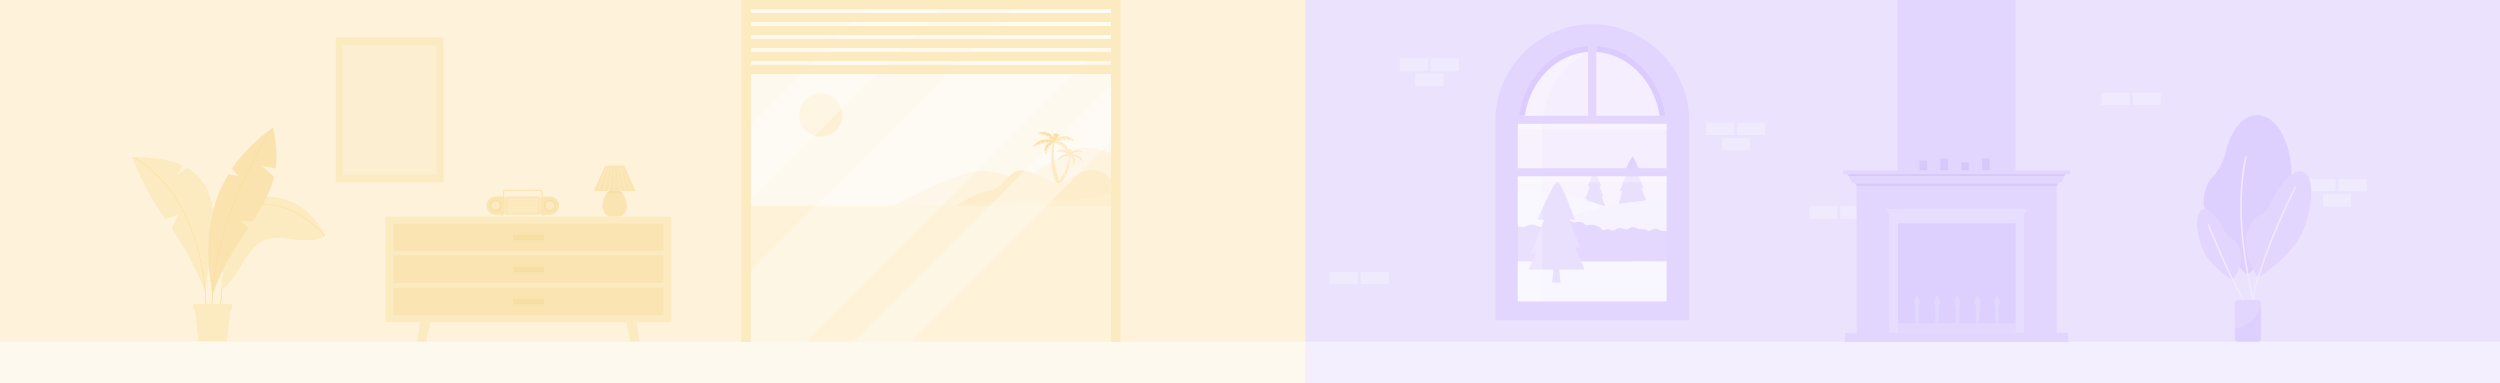 <?xml version="1.0" encoding="utf-8"?>
<!-- Generator: Adobe Illustrator 24.2.3, SVG Export Plug-In . SVG Version: 6.00 Build 0)  -->
<svg version="1.1" id="BG" xmlns="http://www.w3.org/2000/svg" xmlns:xlink="http://www.w3.org/1999/xlink" x="0px" y="0px"
	 viewBox="0 0 6339.7 971.7" style="enable-background:new 0 0 6339.7 971.7;" xml:space="preserve">
<rect x="0" y="0" width="6339.7" height="971.7" fill="#333333" stroke="none"/>
<style type="text/css">
	.st0{fill:#EBE2FE;}
	.st1{fill:#F0EAFE;}
	.st2{fill:#F3EAFE;}
	.st3{fill:#D8C9FE;}
	.st4{fill:#F3EFFE;}
	.st5{fill:#EFEAFE;}
	.st6{fill:#CFBCFE;}
	.st7{fill:none;}
	.st8{opacity:0.2;fill:#FFFFFF;}
	.st9{opacity:0.21;fill:#FFFFFF;}
	.st10{opacity:0.28;fill:#FFFFFF;}
	.st11{fill:#E2D5FE;}
	.st12{fill:#DBCBFE;}
	.st13{fill:#FEF2DA;}
	.st14{fill:#FEF9EF;}
	.st15{fill:#FEF2D8;}
	.st16{fill:#FEF3DD;}
	.st17{opacity:0.25;}
	.st18{fill:#FEE0A5;}
	.st19{fill:#FEEDCB;}
	.st20{fill:#FEF0D5;}
	.st21{fill:#FCEAC0;}
	.st22{fill:none;stroke:#FCDB8D;stroke-miterlimit:10;}
	.st23{fill:#FCEAC0;stroke:#FCDB8D;stroke-miterlimit:10;}
	.st24{clip-path:url(#SVGID_3_);fill:none;stroke:#FCDB8D;stroke-miterlimit:10;}
	.st25{fill:#FAE3AF;}
	.st26{clip-path:url(#SVGID_6_);fill:none;stroke:#FCDB8D;stroke-miterlimit:10;}
	.st27{fill:#DED0FE;}
	.st28{fill:#E7DDFE;}
	.st29{fill:#E2D8FE;}
	.st30{fill:#D6C8FA;}
	.st31{opacity:0.69;}
	.st32{opacity:0.5;clip-path:url(#SVGID_8_);}
	.st33{fill:#FFFFFF;}
	.st34{fill:#FAE4B2;}
	.st35{fill:#F7DEA1;}
	.st36{fill:none;stroke:#FAE4B2;stroke-miterlimit:10;}
	.st37{fill:none;stroke:#FAE4B2;stroke-width:3;stroke-miterlimit:10;}
	.st38{fill:#FCEFD1;}
	.st39{fill:none;stroke:#F0EAFE;stroke-width:4;stroke-miterlimit:10;}
</style>
<g>
	<rect x="3309" y="-2.7" class="st0" width="3039.1" height="965.1"/>
</g>
<g>
	<g>
		<rect x="4366" y="349.8" class="st1" width="71.3" height="31.4"/>
	</g>
	<g>
		<g>
			<rect x="4326.6" y="310.8" class="st1" width="71.3" height="31.4"/>
		</g>
		<g>
			<rect x="4405.5" y="310.8" class="st1" width="71.3" height="31.4"/>
		</g>
	</g>
</g>
<g>
	<g>
		<polygon class="st2" points="4248.5,772 3836.7,772 3844.3,177.4 4038.1,89.4 4223.5,171.3 		"/>
	</g>
	<g>
		<path class="st3" d="M4070.1,519.9l-8.7-21.7h4.4l-10.4-25.9h5.3c0,0-12.6-35.4-16.2-35.4c-3.6,0-18.6,35.4-18.6,35.4l6.3,0.2
			l-12.6,31.4h4.8l-9.2,33h55V519.9z"/>
	</g>
	<g>
		<path class="st3" d="M4173.7,505.6l-11.4-28.3h5.7l-13.6-33.8h6.9c0,0-16.4-46.1-21.1-46.1s-24.3,46.1-24.3,46.1l8.2,0.3
			l-16.4,40.9h6.3l-12,43h71.6V505.6z"/>
	</g>
	<rect x="3824.6" y="591.2" class="st4" width="445.5" height="188.7"/>
	<g>
		<path class="st4" d="M4084,528.7c-138.3-53.9-264.9-50.7-264.9-50.7v115.7l264.9-14.1V528.7z"/>
		<path class="st5" d="M4249.3,503.3c0,0-275.7,5.8-329.5,94c-2.9,4.8,330.2,0,330.2,0L4249.3,503.3z"/>
		<g>
			<path class="st6" d="M4137.8,577c-5.6,3.1-11.5,6.5-17.6,4.1c-4.4-1.8-9.1-3-13.7-2.7c-4.8,0.3-8.4,3.4-12.8,5
				c-2.2,0.8-4.6,1.8-7,1.3c-2.3-0.4-3.9-2.1-6-3.1c-6.8-3.1-11,4.4-17.4,1.3c0.2,0.5,0.3,0.9,0.6,1.4c-2-3-4.6-5.7-7.6-7.8
				c-5.5-3.9-13.2-6.6-20.6-6.6c-1.2,0-14.4,1.7-14.6,1.4c-12.3-15.7-29.8-5.7-29.8-5.7c-12.3-11.4-29.8-1.4-29.8-1.4
				c-2.1,1.4-4.6,2.4-7.1,3.1c-2.6,0.7-5.3,1.1-7.9,1.1c-5.5,0.1-10.5-3-16.1-2.5c-3.5,0.3-6.9,1.5-10.1,3c-2.3,1.1-4.3,2.4-6.4,3.7
				c-0.6,0.3-1.3,0.6-2,0.9c-1.3,0.6-2.7,1-4,1.3c-1.3,0.3-2.7,0.5-4,0.6c-9.5-4.9-19.5-8.9-29.8-3.3c-0.9,0.2-1.8,0.5-2.6,0.8
				c-1.7,0.6-3.5,1.3-5.2,2.3c-0.8,0.1-1.6,0.2-2.3,0.3c-2.3,0.2-4.6,0.2-6.9-0.5c-0.8-0.1-1.6-0.3-2.5-0.4
				c-4.1-0.6-8.2-1.2-12.2-1.6c-3.3-0.1-6.6,0.1-9.9,0.6c-7,2-13,2-20,0c-5,17,0,35-0.7,51.7c0.1,3.3,0.1,6.5,0.2,9.7
				c0.2,15.6,0.4,28.1,0.4,28.1s15,0,38.5,0c3.9,0,8.1,0,12.4,0c9.2-0.4,19.2-0.4,28.4,0c2.5,0,5.1,0,7.7,0
				c96.5-0.1,238.6-0.2,238.6-0.2c0-9.3,0-18.6,0-27.9c0-15.2,0-30.4,0-45.5C4137.9,585.1,4137.9,581.1,4137.8,577z M4066.4,589.4
				c0.1,0.3,0.3,0.7,0.4,1C4066.7,590,4066.5,589.7,4066.4,589.4z"/>
		</g>
	</g>
	<g>
		<path class="st6" d="M4127.8,582.7c1.5-1.2,3.5-3.2,4.4-4.1c0.6-0.5,1.2-0.9,2-1.2s1.5-0.6,2.4-0.8c0.8-0.2,1.6-0.4,2.5-0.5
			c4.2-0.5,8.6,0.7,12.1,3c0.8,0.3,1.7,0.6,2.5,0.8c5.1,1.4,10.3,1.5,15.4,1.7c0.8,0.1,1.6,0.2,2.4,0.3c1.4,0.3,3.2,0.6,4.4,1.3
			c1.5,0.9,2.2,2.2,4.1,2.6c2.7,0.6,4.9-1,7.2-2.1c5.9-3.1,11.8-6.5,18.3-1.8c7.6,5.5,19.4,4.7,27.6,1.3c3.4,25.9,1,53.4,0.8,79.5
			c0,0-99.9-0.2-99.9-0.2c-1.1-11.8-2.1-23.5-3.2-35.3c-0.4-4.1-2.2-13-3.4-22.1c-0.1-1-0.3-2-0.4-3.1c-0.3-0.6-0.7-1.2-1-1.9
			c-0.3-0.7-0.7-1.3-0.9-2c-2.7-4.8-2.7-8.8,0.6-13.9C4126.3,583.8,4127.1,583.2,4127.8,582.7z"/>
	</g>
	<g>
		<polygon class="st3" points="3957.3,716.5 3935.8,716.4 3941.5,672.1 3953.1,672.1 		"/>
	</g>
	<g>
		<path class="st3" d="M3895,642.7l-18.8,41h142l-22.7-56.5h11.8l-28.2-70.3h14.4c0,0-34.2-96-44-96s-50.6,96-50.6,96l17.1,0.7
			l-34.2,85.2H3895z"/>
	</g>
	<rect x="3810.2" y="170.8" class="st7" width="265.6" height="665"/>
	<polygon class="st8" points="4248.5,772 3836.7,772 3844.3,177.4 4038.1,89.4 4223.5,171.3 	"/>
	<path class="st9" d="M4068.8,118.9c-10.1-1.9-20.5-2.9-31.1-2.9c-104.3,0-188.8,95-188.8,212.2v436.2h62.2V328.3
		C3911,223,3979.3,135.6,4068.8,118.9z"/>
	<rect x="3832.9" y="440.3" class="st10" width="411.8" height="337.5"/>
	<g>
		<g>
			<path class="st11" d="M4037.7,61.5c-135.7,0-245.7,110-245.7,245.7v505.1h491.5V307.2C4283.4,171.5,4173.4,61.5,4037.7,61.5z
				 M4047.9,116.4c89.1,5.4,161.9,80.2,176.1,177.2h-176.1V116.4z M4027.4,116.4v177.2h-176.1
				C3865.6,196.5,3938.3,121.7,4027.4,116.4z M3849.3,314h376.8c0.3,4.7,0.4,9.5,0.4,14.3v98.4h-377.7v-98.4
				C3848.8,323.5,3849,318.7,3849.3,314z M3848.8,764.5V447.1h377.7v317.4H3848.8z"/>
		</g>
	</g>
	<rect x="3849.3" y="314" class="st10" width="377.3" height="14.3"/>
	<rect x="3848.8" y="447.1" class="st10" width="377.7" height="15.5"/>
	<g>
		<g>
			<path class="st12" d="M4047.9,116.1v15.6c81.2,5.3,147.3,73.6,160.8,161.9h15.3C4209.8,196.5,4137.1,121.4,4047.9,116.1z"/>
		</g>
		<g>
			<path class="st12" d="M3866.6,293.5c13.4-88.3,79.6-156.6,160.8-161.9v-15.6c-89.2,5.4-161.9,80.5-176.1,177.5H3866.6z"/>
		</g>
	</g>
</g>
<g>
	<rect x="-99.9" y="-2.7" class="st13" width="3410" height="965.1"/>
</g>
<g>
	<g>
		<g>
			<path class="st14" d="M1883.7,2.5l951.7,0v525.8h-949.5v-454c0-3.7-0.8-7.2-2.1-10.7V2.5z"/>
		</g>
		<g>
			<rect x="1885.8" y="521.6" class="st15" width="949.5" height="401.7"/>
		</g>
	</g>
	<g>
		<g>
			<path class="st16" d="M2265.3,522.2c0,0,160.6-88.9,219.6-88.9c44,0,78.9,18.6,116.5,18.6c0,0,90.1-63,131.4-75
				c41.4-12,107.5,22.1,107.5,22.1v28.2v12v83H2265.3z"/>
		</g>
		<g class="st17">
			<path class="st16" d="M2831.6,433.3c0,0-15.2,14-37.7,15c-22.5,0.9-103.6-10-120.1-1.1c-16.5,8.8-14.3-6.7-72.4,4.8
				c-58.1,11.5-85.5,25-109.4,25c-18.2,0-117.3,42.9-131.3,41c-14-1.9-55.3,4.2-55.3,4.2h534.9v-90.5L2831.6,433.3z"/>
		</g>
		<g>
			<g>
				<g>
					<path class="st18" d="M2711.4,394.7c0,0,1.8,32.6-35.3,76.3l7,0.4c0,0,31.2-28.2,31.6-79.1L2711.4,394.7z"/>
				</g>
				<g>
					<polygon class="st18" points="2707.6,418.8 2706.6,416 2707.8,416 2707.5,414 2709,414.6 					"/>
				</g>
				<g>
					<polygon class="st18" points="2709.6,422.4 2711.9,422.7 2710.3,423.7 2711.7,424.3 2709.8,425.3 2710.5,426 2708.6,427.2 
											"/>
				</g>
				<g>
					<polygon class="st18" points="2696.5,442 2695.8,439.5 2696.8,439.6 2696.5,437.9 2698.5,438.4 2698.4,436.4 2699.4,437.5 
											"/>
				</g>
				<g>
					<path class="st18" d="M2697,452c0.3-0.1,2.4-0.3,2.4-0.3l-1.8,1.3l0.8,0.5l-1.9,1.2l1.1,0.4l-3.5,1.6L2697,452z"/>
				</g>
			</g>
			<g>
				<polygon class="st18" points="2713.1,393.9 2707.2,379.8 2713,378.2 2718.3,380.6 				"/>
			</g>
			<g>
				<path class="st18" d="M2702.7,384.6c-0.9,1.1-1.8,2.2-2.4,3.2c4.9,1.6,9.3,3.8,12.9,6.3c-0.8-6.8-7.2-12.9-15.9-14.5
					c-7.3-1.3-14.2,0.9-18.3,5.2c1.6-0.1,3.3-0.1,5,0c1.1-1.1,2.4-2,4-2.9c-0.4,1.2-0.8,2.2-1,3.1c1.2,0.1,2.4,0.3,3.6,0.4
					c1.4-1.1,3.3-2.1,5.6-2.9c-1,1.1-1.8,2.3-2.4,3.5c1.2,0.3,2.4,0.5,3.5,0.8C2698.6,385.8,2700.4,385.1,2702.7,384.6z"/>
			</g>
			<g>
				<path class="st18" d="M2700.3,394.2c0,1.2,0.1,2.4,0.4,3.4c4.5-1.7,9-2.7,13.1-3.1c-5-3.9-13.3-4.2-20.5-0.4
					c-6,3.2-9.5,8.4-9.6,13.4c1.1-0.9,2.3-1.9,3.6-2.8c0.1-1.3,0.4-2.6,1-4c0.4,1,0.9,1.8,1.2,2.5c0.9-0.6,1.8-1.1,2.8-1.7
					c0.3-1.5,1-3.2,2.1-4.9c0,1.2,0.2,2.4,0.6,3.5c1-0.5,2-1,3-1.4C2698.2,397.3,2699,395.8,2700.3,394.2z"/>
			</g>
			<g>
				<path class="st18" d="M2722.5,385.5c0.9,0.9,1.7,1.9,2.3,2.8c-4.5,1.5-8.5,3.4-11.7,5.7c0.5-6,6.2-11.4,14.2-12.8
					c6.7-1.2,13.2,0.6,17.1,4.3c-1.5,0-3.1,0-4.6,0.1c-1-0.9-2.3-1.8-3.8-2.5c0.4,1,0.8,1.9,1.1,2.7c-1.1,0.1-2.2,0.3-3.3,0.4
					c-1.4-1-3.1-1.8-5.2-2.5c0.9,1,1.7,1.9,2.3,3c-1.1,0.2-2.2,0.5-3.2,0.8C2726.3,386.6,2724.6,385.9,2722.5,385.5z"/>
			</g>
			<g>
				<path class="st18" d="M2727.8,395.2c0,1.3-0.1,2.4-0.3,3.4c-4.9-2.3-9.8-3.8-14.3-4.7c5.3-3.4,14.4-2.8,22.2,1.9
					c6.5,4,10.4,9.7,10.7,14.9c-1.2-1.1-2.5-2.2-3.9-3.2c-0.1-1.3-0.5-2.8-1.1-4.3c-0.5,1-0.9,1.8-1.3,2.5c-1-0.7-2-1.4-3.1-2
					c-0.3-1.6-1.2-3.4-2.3-5.3c0,1.3-0.1,2.5-0.5,3.6c-1.1-0.6-2.2-1.2-3.3-1.8C2730.1,398.5,2729.2,396.9,2727.8,395.2z"/>
			</g>
			<g>
				<path class="st18" d="M2721.5,401.7c-1.1,0.7-2.1,1.3-3.1,1.7c-1.3-3.6-3.2-6.9-5.4-9.6c6.4,0.8,11.8,5.6,13,12
					c0.9,5.3-1.4,10.4-5.5,13.2c0.1-1.2,0.2-2.4,0.2-3.7c1.1-0.7,2-1.7,2.9-2.8c-1.1,0.3-2.1,0.5-2.9,0.7c-0.1-0.9-0.2-1.7-0.3-2.6
					c1.1-1,2.1-2.4,2.9-4c-1.1,0.7-2.2,1.2-3.4,1.6c-0.2-0.9-0.4-1.7-0.7-2.6C2720.2,404.6,2721,403.3,2721.5,401.7z"/>
			</g>
		</g>
		<g>
			<g>
				<g>
					<path class="st18" d="M2675.2,361.7c0,0-14.9,45.3,20.7,119.1l-10-1.7c0,0-33.2-50-14.4-121.9L2675.2,361.7z"/>
				</g>
				<g>
					<polygon class="st18" points="2671.4,397 2673.9,393.2 2672.2,393 2673.4,390.2 2671.1,390.5 					"/>
				</g>
				<g>
					<polygon class="st18" points="2667.2,401.3 2663.9,400.9 2665.8,403 2663.5,403.3 2665.8,405.3 2664.6,406.1 2666.7,408.5 
											"/>
				</g>
				<g>
					<polygon class="st18" points="2678.2,433.3 2680.1,429.9 2678.8,429.7 2679.8,427.5 2676.8,427.5 2677.7,424.8 2675.8,426 
											"/>
				</g>
				<g>
					<path class="st18" d="M2673.8,447.1c-0.4-0.2-3.2-1.2-3.2-1.2l2.1,2.4l-1.4,0.5l2.2,2.3l-1.7,0.2l4.4,3.4L2673.8,447.1z"/>
				</g>
			</g>
			<g>
				<polygon class="st18" points="2673.1,360 2686.9,342.1 2679.3,337.9 2670.9,339.6 				"/>
			</g>
			<g>
				<path class="st18" d="M2691.4,350.4c0.9,1.9,1.7,3.7,2.2,5.4c-7.5,0.7-14.5,2.2-20.5,4.6c3.7-9.4,15-15.8,27.8-15.2
					c10.7,0.6,19.7,5.9,23.8,13.3c-2.3-0.6-4.6-1.2-7.1-1.6c-1.1-1.9-2.6-3.7-4.5-5.4c0.2,1.8,0.3,3.4,0.3,4.7
					c-1.7-0.2-3.4-0.4-5.2-0.5c-1.6-2.1-3.9-4.1-6.7-5.9c1,1.9,1.7,3.8,2,5.7c-1.8,0-3.5,0-5.3,0
					C2696.6,353.4,2694.3,351.8,2691.4,350.4z"/>
			</g>
			<g>
				<path class="st18" d="M2691,364.7c-0.5,1.7-1.1,3.3-1.8,4.6c-5.7-3.9-11.6-6.8-17.3-8.8c8.5-3.8,20.4-1.5,29,6.2
					c7.2,6.5,10.2,15,8.5,22c-1.2-1.7-2.5-3.4-4-5.1c0.4-1.8,0.4-3.8,0.2-6c-1,1.2-1.9,2.3-2.7,3.2c-1.1-1.1-2.2-2.2-3.3-3.3
					c0.2-2.2-0.2-4.8-1-7.6c-0.5,1.7-1.2,3.3-2.1,4.8c-1.2-1-2.5-2-3.7-3C2692.8,369.7,2692.2,367.3,2691,364.7z"/>
			</g>
			<g>
				<path class="st18" d="M2663,345.1c-1.6,1-3.2,2.1-4.3,3.2c5.8,3.6,10.6,7.6,14.3,11.8c1.5-8.6-4.4-18.1-15.1-22.8
					c-8.9-3.9-18.7-3.5-25.6,0.4c2.1,0.4,4.3,1,6.5,1.7c1.8-1,3.9-1.7,6.3-2.2c-1,1.3-1.9,2.4-2.5,3.4c1.5,0.5,3,1.1,4.4,1.7
					c2.3-0.9,5.1-1.5,8.3-1.8c-1.7,1-3.2,2.2-4.4,3.5c1.5,0.7,2.9,1.4,4.2,2.2C2657.3,345.3,2660,345,2663,345.1z"/>
			</g>
			<g>
				<path class="st18" d="M2652,357c-0.5,1.8-0.8,3.5-0.8,5c7.8-1.6,15.2-2.2,21.9-1.9c-6.1-6.6-19.1-8.8-31.9-4.7
					c-10.7,3.4-18.4,10.3-20.7,17.4c2.1-1.1,4.4-2.2,6.7-3.3c0.6-1.8,1.7-3.7,3.2-5.6c0.3,1.5,0.6,2.8,0.9,3.9
					c1.7-0.7,3.4-1.3,5.1-1.9c1.1-2.1,2.9-4.4,5.3-6.7c-0.5,1.8-0.7,3.5-0.6,5.2c1.8-0.5,3.6-1,5.3-1.4
					C2647.4,360.9,2649.4,358.9,2652,357z"/>
			</g>
			<g>
				<path class="st18" d="M2658.3,368.2c1.3,1.3,2.5,2.5,3.8,3.4c3.3-4.7,7.1-8.6,11.2-11.7c-9.3-1-18.8,3.9-22.8,12.6
					c-3.4,7.2-2,15,2.8,20.5c0.3-1.7,0.7-3.5,1.2-5.2c-1.2-1.4-2.2-3.1-2.9-4.9c1.4,0.8,2.8,1.4,3.9,1.9c0.4-1.2,0.9-2.4,1.4-3.6
					c-1.2-1.8-2-4-2.6-6.6c1.3,1.3,2.6,2.5,4.1,3.4c0.6-1.2,1.2-2.3,1.9-3.4C2659,372.8,2658.4,370.7,2658.3,368.2z"/>
			</g>
		</g>
		<g>
			<path class="st19" d="M2506.2,483.7c42.7-6.1,50.3-52,83-52c27.5,0,74.2,33,99.1,32.7c24.9-0.3,30.1-32.7,83.5-32.7
				c29.8,0,41.3,22.7,68.5,45.5v45h-413.7C2426.6,522.2,2469.5,488.9,2506.2,483.7z"/>
		</g>
		<g class="st17">
			<path class="st16" d="M2840.3,477.2c0,0-39.2,17.7-79.9,24.4c-50.4,8.2-107.8,5.8-151.6,5.8c-79.1,0-182.2,14.9-182.2,14.9h413.7
				V477.2z"/>
		</g>
	</g>
</g>
<g>
	<circle class="st20" cx="2081.4" cy="291.7" r="54.6"/>
</g>
<g>
	<g>
		<rect x="3588.7" y="187" class="st1" width="71.3" height="31.4"/>
	</g>
	<g>
		<g>
			<rect x="3549.3" y="148" class="st1" width="71.3" height="31.4"/>
		</g>
		<g>
			<rect x="3628.2" y="148" class="st1" width="71.3" height="31.4"/>
		</g>
	</g>
</g>
<g>
	<g>
		<g>
			<rect x="3371.6" y="689.2" class="st1" width="71.3" height="31.4"/>
		</g>
		<g>
			<rect x="3450.6" y="689.2" class="st1" width="71.3" height="31.4"/>
		</g>
	</g>
</g>
<g>
	<g>
		<g>
			<rect x="4588" y="522.9" class="st1" width="71.3" height="31.4"/>
		</g>
		<g>
			<rect x="4666.9" y="522.9" class="st1" width="71.3" height="31.4"/>
		</g>
	</g>
</g>
<g>
	<g>
		<rect x="5890.7" y="492.4" class="st1" width="71.3" height="31.4"/>
	</g>
	<g>
		<g>
			<rect x="5851.2" y="453.5" class="st1" width="71.3" height="31.4"/>
		</g>
		<g>
			<rect x="5930.2" y="453.5" class="st1" width="71.3" height="31.4"/>
		</g>
	</g>
</g>
<g>
	<g>
		<g>
			<rect x="5329.6" y="235.3" class="st1" width="71.3" height="31.4"/>
		</g>
		<g>
			<rect x="5408.5" y="235.3" class="st1" width="71.3" height="31.4"/>
		</g>
	</g>
</g>
<g>
	<rect x="3309" y="866.5" class="st4" width="3043.3" height="108.6"/>
</g>
<g>
	<g>
		<g>
			<g>
				<path class="st21" d="M529.8,672.3C529.8,672.4,529.8,672.4,529.8,672.3c-4,24.1-7.8,46.4-9.3,65c-0.6-1.5-1.2-2.9-1.9-4.3v0
					c-33.1-76.4-59-119.2-82.5-154.3l17.2-35.4l-33.3,12c-27.2-39.5-52.5-76.4-84.2-155.5c55.2-1.7,96.3,5.9,126.5,19.9l-15.9,27
					l29-20.1c42.7,25.3,59.7,65.8,64.3,110.9C544.3,581.5,536.8,629.8,529.8,672.3z"/>
			</g>
			<path class="st22" d="M523.6,811.8c0-332.9-186.4-412.1-186.4-412.1"/>
		</g>
		<g>
			<line class="st23" x1="563.9" y1="724.6" x2="557.3" y2="791.7"/>
			<g>
				<path class="st21" d="M823.8,598.2c-25.5,12.4-51.2,11.3-75.8,8.5v-38.3l-17.9,36.1c-23.4-2.9-45.3-4.6-64.5,5.7
					c-15.2,8.2-26.9,20.8-37.2,35l-22.8-7.4l14.9,19.2c-17.9,27.7-32.4,58.5-56.5,74.5c-0.7,0.5-1.3,0.9-2,1.3
					c1.3-18.7,3.3-36.5,5.8-53.2c15.5-103.9,52.7-168.7,107.5-177.9c10.5-1.8,21.7-1.5,33.5,1C791.8,520.1,823.8,598.2,823.8,598.2z
					"/>
			</g>
			<g>
				<defs>
					<path id="SVGID_1_" d="M561.9,732.9c11.3-157,63.7-247.5,146.8-230.2c83.1,17.4,115,95.4,115,95.4
						c-56.7,27.6-114.6-11.5-158.2,12.1C617.1,636.5,603.9,707,561.9,732.9z"/>
				</defs>
				<use xlink:href="#SVGID_1_"  style="overflow:visible;fill:#FCEAC0;"/>
				<clipPath id="SVGID_3_">
					<use xlink:href="#SVGID_1_"  style="overflow:visible;"/>
				</clipPath>
				<path class="st24" d="M823.8,598.2C701.2,464.8,595.5,530,583.1,582.7"/>
			</g>
		</g>
		<g>
			<g>
				<path class="st25" d="M698.5,427l-36.4-7.7l32.3,29.4c-4.4,18.6-11.1,36.1-19.2,53.1c-9.9,20.6-21.9,40.4-35,60.6l-29.8-3.8
					l19.2,20c-20.4,30.9-42.4,63.3-61.9,101.2c-10.6,20.7-20.5,42.9-29,67.5v0l0,0c-3.2-21.4-7-46.8-8.9-75c0,0,0,0,0,0
					c-2.8-40.6-1.9-86.9,10.1-134.9c7.8-31.3,20.3-63.3,39.5-94.9l26.2,4.1l-16.7-19c24.2-35.7,57.5-70.6,102.8-103c0,0,0,0,0,0
					C701.3,363.6,702.7,396.9,698.5,427z"/>
			</g>
			<path class="st22" d="M537.1,792.6c0-253.5,154.5-468,154.5-468"/>
		</g>
		<g>
			<path class="st21" d="M582.4,772.7h-47.7h-3.3h-35.2c-1.5,0-2.8,1.2-2.8,2.8l10.3,86.9c0,1.5,1.2,2.8,2.8,2.8h24.9h3.3h37.4
				c1.5,0,2.8-1.2,2.8-2.8l10.3-86.9C585.2,773.9,583.9,772.7,582.4,772.7z"/>
		</g>
		<g>
			<path class="st21" d="M587.3,783.5h-95.8c-0.6,0-1.1-0.5-1.1-1.1v-9.9c0-0.6,0.5-1.1,1.1-1.1h95.8c0.6,0,1.1,0.5,1.1,1.1v9.9
				C588.4,783,587.9,783.5,587.3,783.5z"/>
		</g>
	</g>
</g>
<g>
	<g>
		<g>
			<g>
				<path class="st21" d="M529.8,672.3C529.8,672.4,529.8,672.4,529.8,672.3c-4,24.1-7.8,46.4-9.3,65c-0.6-1.5-1.2-2.9-1.9-4.3v0
					c-33.1-76.4-59-119.2-82.5-154.3l17.2-35.4l-33.3,12c-27.2-39.5-52.5-76.4-84.2-155.5c55.2-1.7,96.3,5.9,126.5,19.9l-15.9,27
					l29-20.1c42.7,25.3,59.7,65.8,64.3,110.9C544.3,581.5,536.8,629.8,529.8,672.3z"/>
			</g>
			<path class="st22" d="M523.6,811.8c0-332.9-186.4-412.1-186.4-412.1"/>
		</g>
		<g>
			<line class="st23" x1="563.9" y1="724.6" x2="557.3" y2="791.7"/>
			<g>
				<path class="st21" d="M823.8,598.2c-25.5,12.4-51.2,11.3-75.8,8.5v-38.3l-17.9,36.1c-23.4-2.9-45.3-4.6-64.5,5.7
					c-15.2,8.2-26.9,20.8-37.2,35l-22.8-7.4l14.9,19.2c-17.9,27.7-32.4,58.5-56.5,74.5c-0.7,0.5-1.3,0.9-2,1.3
					c1.3-18.7,3.3-36.5,5.8-53.2c15.5-103.9,52.7-168.7,107.5-177.9c10.5-1.8,21.7-1.5,33.5,1C791.8,520.1,823.8,598.2,823.8,598.2z
					"/>
			</g>
			<g>
				<defs>
					<path id="SVGID_5_" d="M561.9,732.9c11.3-157,63.7-247.5,146.8-230.2c83.1,17.4,115,95.4,115,95.4
						c-56.7,27.6-114.6-11.5-158.2,12.1C617.1,636.5,603.9,707,561.9,732.9z"/>
				</defs>
				<use xlink:href="#SVGID_5_"  style="overflow:visible;fill:#FCEAC0;"/>
				<clipPath id="SVGID_6_">
					<use xlink:href="#SVGID_5_"  style="overflow:visible;"/>
				</clipPath>
				<path class="st26" d="M823.8,598.2C701.2,464.8,595.5,530,583.1,582.7"/>
			</g>
		</g>
		<g>
			<g>
				<path class="st25" d="M698.5,427l-36.4-7.7l32.3,29.4c-4.4,18.6-11.1,36.1-19.2,53.1c-9.9,20.6-21.9,40.4-35,60.6l-29.8-3.8
					l19.2,20c-20.4,30.9-42.4,63.3-61.9,101.2c-10.6,20.7-20.5,42.9-29,67.5v0l0,0c-3.2-21.4-7-46.8-8.9-75c0,0,0,0,0,0
					c-2.8-40.6-1.9-86.9,10.1-134.9c7.8-31.3,20.3-63.3,39.5-94.9l26.2,4.1l-16.7-19c24.2-35.7,57.5-70.6,102.8-103c0,0,0,0,0,0
					C701.3,363.6,702.7,396.9,698.5,427z"/>
			</g>
			<path class="st22" d="M537.1,792.6c0-253.5,154.5-468,154.5-468"/>
		</g>
		<g>
			<path class="st21" d="M582.4,772.7h-47.7h-3.3h-35.2c-1.5,0-2.8,1.2-2.8,2.8l10.3,86.9c0,1.5,1.2,2.8,2.8,2.8h24.9h3.3h37.4
				c1.5,0,2.8-1.2,2.8-2.8l10.3-86.9C585.2,773.9,583.9,772.7,582.4,772.7z"/>
		</g>
		<g>
			<path class="st21" d="M587.3,783.5h-95.8c-0.6,0-1.1-0.5-1.1-1.1v-9.9c0-0.6,0.5-1.1,1.1-1.1h95.8c0.6,0,1.1,0.5,1.1,1.1v9.9
				C588.4,783,587.9,783.5,587.3,783.5z"/>
		</g>
	</g>
</g>
<g>
	<g>
		<rect x="4812.2" y="-1" class="st11" width="298.6" height="437.6"/>
	</g>
	<g>
		<g>
			<g>
				<g>
					<rect x="4812.3" y="565.8" class="st27" width="299.5" height="260.7"/>
				</g>
				<g>
					<polygon class="st28" points="4812.3,544.3 4790.6,544.3 4790.6,565.8 4790.6,844.3 4812.3,844.3 4812.3,565.8 5111.8,565.8 
						5111.8,846.8 5133.5,846.8 5133.5,565.8 5133.5,546.8 5133.5,544.3 					"/>
				</g>
			</g>
			<g>
				<g>
					<g>
						<rect x="4856.7" y="767.9" class="st29" width="8.9" height="73.8"/>
					</g>
					<g>
						<rect x="4907.7" y="767.9" class="st29" width="8.9" height="73.8"/>
					</g>
					<g>
						<rect x="4959.5" y="767.9" class="st29" width="8.9" height="73.8"/>
					</g>
					<g>
						<rect x="5010.4" y="767.9" class="st29" width="8.9" height="73.8"/>
					</g>
					<g>
						<rect x="5060.1" y="767.7" class="st29" width="8.9" height="73.8"/>
					</g>
				</g>
				<g>
					<g>
						<path class="st29" d="M4868.4,763c-2.2-5.1-4.4-10.1-6.7-15.2c-0.2-0.5-0.9-0.5-1.2,0c-2.2,5.1-4.4,10.1-6.7,15.2
							c0,0.1-0.1,0.2-0.1,0.3c0,9.1,3.3,16.5,7.3,16.5s7.3-7.4,7.3-16.5C4868.5,763.1,4868.4,763,4868.4,763z"/>
					</g>
					<g>
						<path class="st29" d="M4919.4,763c-2.2-5.1-4.4-10.1-6.7-15.2c-0.2-0.5-0.9-0.5-1.2,0c-2.2,5.1-4.4,10.1-6.7,15.2
							c0,0.1-0.1,0.2-0.1,0.3c0,9.1,3.3,16.5,7.3,16.5c4,0,7.3-7.4,7.3-16.5C4919.4,763.1,4919.4,763,4919.4,763z"/>
					</g>
					<g>
						<path class="st29" d="M4971.2,763c-2.2-5.1-4.4-10.1-6.7-15.2c-0.2-0.5-0.9-0.5-1.2,0c-2.2,5.1-4.4,10.1-6.7,15.2
							c0,0.1-0.1,0.2-0.1,0.3c0,9.1,3.3,16.5,7.3,16.5s7.3-7.4,7.3-16.5C4971.3,763.1,4971.3,763,4971.2,763z"/>
					</g>
					<g>
						<path class="st29" d="M5022.1,763c-2.2-5.1-4.4-10.1-6.7-15.2c-0.2-0.5-0.9-0.5-1.2,0c-2.2,5.1-4.4,10.1-6.7,15.2
							c0,0.1-0.1,0.2-0.1,0.3c0,9.1,3.3,16.5,7.3,16.5c4,0,7.3-7.4,7.3-16.5C5022.2,763.1,5022.2,763,5022.1,763z"/>
					</g>
					<g>
						<path class="st29" d="M5071.8,762.7c-2.2-5.1-4.4-10.1-6.7-15.2c-0.2-0.5-0.9-0.5-1.2,0c-2.2,5.1-4.4,10.1-6.7,15.2
							c0,0.1-0.1,0.2-0.1,0.3c0,9.1,3.3,16.5,7.3,16.5c4,0,7.3-7.4,7.3-16.5C5071.9,762.9,5071.8,762.8,5071.8,762.7z"/>
					</g>
				</g>
				<g>
					<rect x="4812.3" y="819.4" class="st29" width="299.5" height="24.9"/>
				</g>
			</g>
			<g>
				<g>
					<polygon class="st11" points="4790.6,471.4 4708.2,471.4 4708,471.4 4708,541 4708.2,541 4708.2,855.7 4790.6,855.7 
						4790.6,541 5132.9,541 5132.9,858.7 5215.2,858.7 5215.2,541 5215.2,474.4 5215.2,471.4 					"/>
				</g>
				<g>
					<path class="st28" d="M4782.3,529.7c2.7,4.9,5.5,9.7,8.2,14.6c114,0,228.1,0,342.1,0c2.7-4.9,5.5-9.7,8.2-14.6
						C5021.3,529.7,4901.8,529.7,4782.3,529.7z"/>
				</g>
			</g>
			<g>
				<g>
					<path class="st30" d="M4961.6,440.7c-92.1,0-184.1,0-276.2-0.1c1.1,2.2,2.1,4.5,3.2,6.7h272.1h1.8h272.1
						c1.1-2.2,2.1-4.5,3.2-6.7C5145.7,440.6,5053.6,440.7,4961.6,440.7z"/>
				</g>
				<g>
					<path class="st11" d="M5248.4,431.9h-286.1h-1.5h-286.1c-0.5,0-0.9,0.4-0.9,0.9v8c0,0.5,0.4,0.9,0.9,0.9h286h1.7h286
						c0.5,0,0.9-0.4,0.9-0.9v-8C5249.4,432.3,5249,431.9,5248.4,431.9z"/>
				</g>
				<g>
					<path class="st30" d="M4962.3,464.8h-1.5h-256.9c1.4,2.2,2.7,4.4,4.1,6.6h252.8h1.6h252.8c1.4-2.2,2.7-4.4,4.1-6.6H4962.3z"/>
				</g>
				<g>
					<path class="st11" d="M4962.5,447.4h-1.8h-272.1c1.9,3.9,3.8,7.8,5.7,11.7c1.7,3.5,5.3,5.8,9.3,5.8h257.3h1.5h257.3
						c3.9,0,7.5-2.2,9.3-5.8c1.9-3.9,3.8-7.8,5.7-11.7H4962.5z"/>
				</g>
			</g>
			<g>
				<path class="st11" d="M5243.6,867.1h-564c-0.5,0-1-0.4-1-1v-20.8c0-0.5,0.4-1,1-1h564c0.5,0,1,0.4,1,1v20.8
					C5244.6,866.7,5244.2,867.1,5243.6,867.1z"/>
			</g>
		</g>
		<g>
			<g>
				<g>
					<g>
						<g>
							<path class="st30" d="M4939.4,431.7h-18.7c-0.2,0-0.3-0.1-0.3-0.3v-28.9c0-0.2,0.1-0.3,0.3-0.3h18.7c0.2,0,0.3,0.1,0.3,0.3
								v28.9C4939.7,431.6,4939.6,431.7,4939.4,431.7z"/>
						</g>
						<g>
							<rect x="4929.7" y="397.9" class="st30" width="0.8" height="4.3"/>
						</g>
					</g>
				</g>
				<g>
					<g>
						<g>
							<path class="st30" d="M4992.3,431.7h-18.6c-0.2,0-0.4-0.2-0.4-0.4v-19.1c0-0.2,0.2-0.4,0.4-0.4h18.6c0.2,0,0.4,0.2,0.4,0.4
								v19.1C4992.6,431.6,4992.5,431.7,4992.3,431.7z"/>
						</g>
						<g>
							<rect x="4983" y="407.6" class="st30" width="0.8" height="4.4"/>
						</g>
					</g>
				</g>
				<g>
					<g>
						<g>
							<path class="st30" d="M5045.2,431.7h-18.5c-0.2,0-0.4-0.2-0.4-0.4v-28.8c0-0.2,0.2-0.4,0.4-0.4h18.5c0.2,0,0.4,0.2,0.4,0.4
								v28.8C5045.6,431.5,5045.4,431.7,5045.2,431.7z"/>
						</g>
						<g>
							<rect x="5035.6" y="397.7" class="st30" width="0.8" height="4.4"/>
						</g>
					</g>
				</g>
				<g>
					<g>
						<g>
							<path class="st30" d="M4886.7,431.7h-18.5c-0.2,0-0.4-0.2-0.4-0.4V408c0-0.2,0.2-0.4,0.4-0.4h18.5c0.2,0,0.4,0.2,0.4,0.4
								v23.4C4887.1,431.5,4886.9,431.7,4886.7,431.7z"/>
						</g>
						<g>
							<rect x="4876.4" y="403.2" class="st30" width="0.8" height="4.3"/>
						</g>
					</g>
				</g>
			</g>
		</g>
	</g>
</g>
<g class="st31">
	<defs>
		<rect id="SVGID_7_" x="1886.6" y="0.3" class="st31" width="949.5" height="923"/>
	</defs>
	<clipPath id="SVGID_8_">
		<use xlink:href="#SVGID_7_"  style="overflow:visible;"/>
	</clipPath>
	<g class="st32">
		
			<rect x="1910.6" y="450.8" transform="matrix(0.707 -0.707 0.707 0.707 406.91 1986.845)" class="st33" width="1382.3" height="102.8"/>
	</g>
	<g class="st32">
		
			<rect x="1545.3" y="297.7" transform="matrix(0.707 -0.707 0.707 0.707 394.537 1774.182)" class="st33" width="1587.2" height="226.2"/>
	</g>
	<g class="st32">
		
			<rect x="1542.2" y="103.6" transform="matrix(0.707 -0.707 0.707 0.707 507.279 1566.221)" class="st33" width="1204" height="134.2"/>
	</g>
</g>
<g>
	<rect x="-106.9" y="866.5" class="st14" width="3417" height="108.6"/>
</g>
<g>
	<g>
		<g>
			<g>
				<rect x="1880.1" y="0.1" class="st21" width="24" height="867"/>
			</g>
			<g>
				<rect x="2817.4" y="0.1" class="st21" width="24" height="867"/>
			</g>
		</g>
		<g>
			<rect x="1892.1" y="0.1" class="st21" width="925.1" height="23.3"/>
		</g>
		<g>
			<rect x="1892.1" y="32.9" class="st21" width="925.1" height="23.3"/>
		</g>
		<g>
			<rect x="1892.1" y="65.8" class="st21" width="925.1" height="23.3"/>
		</g>
		<g>
			<rect x="1892.1" y="98.7" class="st21" width="925.1" height="23.3"/>
		</g>
		<g>
			<rect x="1892.1" y="131.6" class="st21" width="925.1" height="23.3"/>
		</g>
		<g>
			<rect x="1892.1" y="164.4" class="st21" width="925.1" height="23.3"/>
		</g>
	</g>
</g>
<g>
	<g>
		<g>
			<rect x="1278.8" y="501.2" class="st21" width="93.3" height="41.5"/>
		</g>
		<g>
			<path class="st34" d="M1277,544.5h-20c-12.7,0-23.1-10.3-23.1-23.1l0,0c0-12.7,10.3-23.1,23.1-23.1h20c1.7,0,3,1.4,3,3v40
				C1280.1,543.2,1278.7,544.5,1277,544.5z"/>
		</g>
		<g>
			<g>
				<path class="st35" d="M1271.7,521.5c0,8.1-6.6,14.7-14.7,14.7c-8.1,0-14.7-6.6-14.7-14.7s6.6-14.7,14.7-14.7
					C1265.1,506.8,1271.7,513.4,1271.7,521.5z"/>
			</g>
			<g>
				<path class="st21" d="M1268.2,521.5c0,6.2-5,11.2-11.2,11.2c-6.2,0-11.2-5-11.2-11.2c0-6.2,5-11.2,11.2-11.2
					C1263.2,510.3,1268.2,515.3,1268.2,521.5z"/>
			</g>
		</g>
		<g>
			<path class="st34" d="M1374.5,498.4h20c12.7,0,23.1,10.3,23.1,23.1l0,0c0,12.7-10.3,23.1-23.1,23.1h-20c-1.7,0-3-1.4-3-3v-40
				C1371.4,499.8,1372.8,498.4,1374.5,498.4z"/>
		</g>
		<g>
			<path class="st34" d="M1366,544.5h-81.3c-1.2,0-2.1-0.9-2.1-2.1v-41.9c0-1.2,0.9-2.1,2.1-2.1h81.3c1.2,0,2.1,0.9,2.1,2.1v41.9
				C1368.2,543.6,1367.2,544.5,1366,544.5z"/>
		</g>
		<g>
			<path class="st21" d="M1362.8,540.9h-74.7c-0.9,0-1.7-0.8-1.7-1.7v-35c0-0.9,0.8-1.7,1.7-1.7h74.7c0.9,0,1.7,0.8,1.7,1.7v35
				C1364.4,540.1,1363.7,540.9,1362.8,540.9z"/>
		</g>
		<g>
			<line class="st36" x1="1286.4" y1="507.7" x2="1364.4" y2="507.7"/>
			<line class="st36" x1="1286.4" y1="513.3" x2="1364.4" y2="513.3"/>
			<line class="st36" x1="1286.4" y1="518.9" x2="1364.4" y2="518.9"/>
			<line class="st36" x1="1286.4" y1="524.5" x2="1364.4" y2="524.5"/>
			<line class="st36" x1="1286.4" y1="530.2" x2="1364.4" y2="530.2"/>
			<line class="st36" x1="1286.4" y1="535.8" x2="1364.4" y2="535.8"/>
		</g>
		<path class="st37" d="M1277,499.7v-12.5c0-2.5,2-4.6,4.6-4.6h88.7c2.5,0,4.6,2,4.6,4.6v12.5"/>
		<g>
			<g>
				<path class="st35" d="M1409.1,521.5c0,8.1-6.6,14.7-14.7,14.7s-14.7-6.6-14.7-14.7s6.6-14.7,14.7-14.7
					S1409.1,513.4,1409.1,521.5z"/>
			</g>
			<g>
				<circle class="st21" cx="1394.5" cy="521.5" r="11.2"/>
			</g>
		</g>
		<g>
			<g>
				<rect x="1269.7" y="544.5" class="st34" width="4.8" height="3.7"/>
			</g>
			<g>
				<rect x="1376.4" y="544.5" class="st34" width="4.8" height="3.7"/>
			</g>
		</g>
	</g>
	<g>
		<g>
			<g>
				<polygon class="st21" points="1099.8,587.4 1057.9,866.4 1080.4,866.4 1142.3,587.4 				"/>
			</g>
			<g>
				<polygon class="st21" points="1579.7,587.4 1621.6,866.4 1599.1,866.4 1537.2,587.4 				"/>
			</g>
		</g>
	</g>
	<g>
		<g id="LAMP">
			<g>
				<g>
					<g>
						<g>
							<g>
								<polygon class="st34" points="1505.8,484.4 1611.6,484.4 1582.6,420.3 1534.8,420.3 								"/>
							</g>
						</g>
					</g>
					<g>
						<g>
							<g>
								<g>
									<g>
										<polygon class="st21" points="1515.4,484.4 1517.8,484.4 1541.1,420.4 1540.9,420.3 1538.7,420.3 										"/>
									</g>
								</g>
							</g>
							<g>
								<g>
									<g>
										<polygon class="st21" points="1528.9,484.4 1531.2,484.4 1546.8,420.3 1544.5,420.3 										"/>
									</g>
								</g>
							</g>
							<g>
								<g>
									<g>
										<polygon class="st21" points="1542.4,484.4 1544.7,484.4 1553.2,420.3 1550.9,420.3 										"/>
									</g>
								</g>
							</g>
						</g>
						<g>
							<g>
								<g>
									<g>
										<polygon class="st21" points="1575.8,420.4 1599.1,484.4 1601.6,484.4 1578.2,420.3 1576,420.3 										"/>
									</g>
								</g>
							</g>
							<g>
								<g>
									<g>
										<polygon class="st21" points="1570.1,420.3 1585.7,484.4 1588.1,484.4 1572.5,420.3 										"/>
									</g>
								</g>
							</g>
							<g>
								<g>
									<g>
										<polygon class="st21" points="1564.2,420.3 1572.7,484.4 1575,484.4 1566.5,420.3 										"/>
									</g>
								</g>
							</g>
						</g>
					</g>
					<g>
						<g>
							<g>
								<rect x="1557.3" y="420.3" class="st21" width="2.3" height="64.1"/>
							</g>
						</g>
					</g>
				</g>
			</g>
			<g>
				<g>
					<path class="st34" d="M1527.7,521.1c0,12.1,6.4,22.7,15.9,28.3h30.3c9.5-5.5,15.9-16.1,15.9-28.3c0-8.5-3.1-19.5-8.3-27.4
						c-0.7-1.2-1.5-2.3-2.4-3.3c-2.1-2.6-4.6-4.7-7.2-6v0h-26.3v0c-2.6,1.3-5,3.4-7.2,6c-0.8,1-1.6,2.1-2.4,3.3
						C1530.8,501.7,1527.7,512.6,1527.7,521.1z"/>
				</g>
			</g>
			<g>
				<path class="st35" d="M1538.4,490.4h40.7c-2.1-2.6-4.6-4.7-7.2-6v0h-26.3v0C1542.9,485.7,1540.5,487.8,1538.4,490.4z"/>
			</g>
		</g>
		<g>
			<rect x="977.5" y="549.4" class="st21" width="724.5" height="267.7"/>
		</g>
		<g>
			<rect x="997.4" y="567.1" class="st34" width="684.6" height="69.6"/>
		</g>
		<g>
			<rect x="997.4" y="647.5" class="st34" width="684.6" height="69.6"/>
		</g>
		<g>
			<rect x="997.4" y="729.7" class="st34" width="684.6" height="69.6"/>
		</g>
		<g>
			<g>
				<path class="st35" d="M1376.2,609.1h-72.8c-1.5,0-2.7-1.2-2.7-2.7v-9c0-1.5,1.2-2.7,2.7-2.7h72.8c1.5,0,2.7,1.2,2.7,2.7v9
					C1378.8,607.9,1377.6,609.1,1376.2,609.1z"/>
			</g>
			<g>
				<path class="st35" d="M1376.2,690.4h-72.8c-1.5,0-2.7-1.2-2.7-2.7v-9c0-1.5,1.2-2.7,2.7-2.7h72.8c1.5,0,2.7,1.2,2.7,2.7v9
					C1378.8,689.2,1377.6,690.4,1376.2,690.4z"/>
			</g>
			<g>
				<path class="st35" d="M1376.2,771.6h-72.8c-1.5,0-2.7-1.2-2.7-2.7v-9c0-1.5,1.2-2.7,2.7-2.7h72.8c1.5,0,2.7,1.2,2.7,2.7v9
					C1378.8,770.4,1377.6,771.6,1376.2,771.6z"/>
			</g>
		</g>
	</g>
</g>
<g>
	<rect x="851.4" y="95.3" class="st21" width="273.3" height="367.4"/>
</g>
<g>
	<rect x="868.9" y="115" class="st38" width="238.3" height="328.1"/>
</g>
<g>
	<g>
		<defs>
			<path id="SVGID_9_" d="M5611,448.4c17-17.9,27.9-40.6,33.6-64.6c12.9-54,43.5-91.9,79.3-92c47.7-0.1,86.6,67,86.8,149.9
				c0.3,82.9-92.4,252.7-110.6,253.8c-16,1-111.8-138.6-111.9-182.6C5588.2,486.4,5597.1,462.9,5611,448.4z"/>
		</defs>
		<use xlink:href="#SVGID_9_"  style="overflow:visible;fill:#DED0FE;"/>
		<clipPath id="SVGID_10_">
			<use xlink:href="#SVGID_9_"  style="overflow:visible;"/>
		</clipPath>
	</g>
	<g>
		<path class="st11" d="M5584.3,628.1c-17.3-46.8-16.8-90.1,1.1-96.7c15.9-5.9,40.2,19.2,57.5,57.7c3,6.8,8.3,12.4,15.1,15.3
			c13.3,5.8,23.8,23.7,25.1,45.6c1.7,27.4-21.3,60.7-21.3,60.7S5601.4,674.3,5584.3,628.1z"/>
	</g>
	<g>
		<path class="st11" d="M5842,580.4c25.9-69.9,25.2-134.7-1.5-144.6c-23.8-8.8-60.1,28.7-86.1,86.2c-4.6,10.1-12.5,18.5-22.7,22.9
			c-19.9,8.6-35.6,35.5-37.6,68.2c-2.5,40.9,31.8,90.7,31.8,90.7S5816.4,649.5,5842,580.4z"/>
	</g>
	<path class="st39" d="M5821,473.8c-24.9,50.2-68.1,142.6-94.5,230.3c-8.4,27.9-15.2,55.4-19.1,80.9"/>
	<path class="st39" d="M5600.3,569.2c2.3,3.7,2.3,6.9,3.3,10.2c33.5,78.8,66.9,156.6,113.5,228.4"/>
	<path class="st39" d="M5695.7,395.6c-14.3,65.2-21.2,163.3,4.5,299.9l15.6,79.1"/>
	<g>
		<path class="st11" d="M5726.3,866.2l-52,0.2c-3.8,0-6.8-3.1-6.8-6.8l-0.3-91.7c0-3.8,3.1-6.8,6.8-6.8l52-0.2
			c3.8,0,6.8,3.1,6.8,6.8l0.3,91.7C5733.1,863.1,5730.1,866.2,5726.3,866.2z"/>
	</g>
	<g>
		<path class="st27" d="M5731.1,779.9c-0.8,1.8-1.4,3.7-2.2,5.5c-0.8,1.8-1.6,3.7-2.5,5.5c-3.3,6.7-7.5,13.1-12.9,18.8
			c-5.3,5.5-11.7,10.3-19.1,14.1c-3.9,2-8.1,3.7-12.4,5.1c-4.7,1.6-9.6,2.7-14.6,3.7l0.1,27.3c0,3.5,3.7,6.4,8.3,6.4l49.1-0.1
			c4.5,0,8.3-2.9,8.2-6.4l-0.3-83.5C5732.2,777.5,5731.6,778.7,5731.1,779.9z"/>
	</g>
</g>
</svg>
